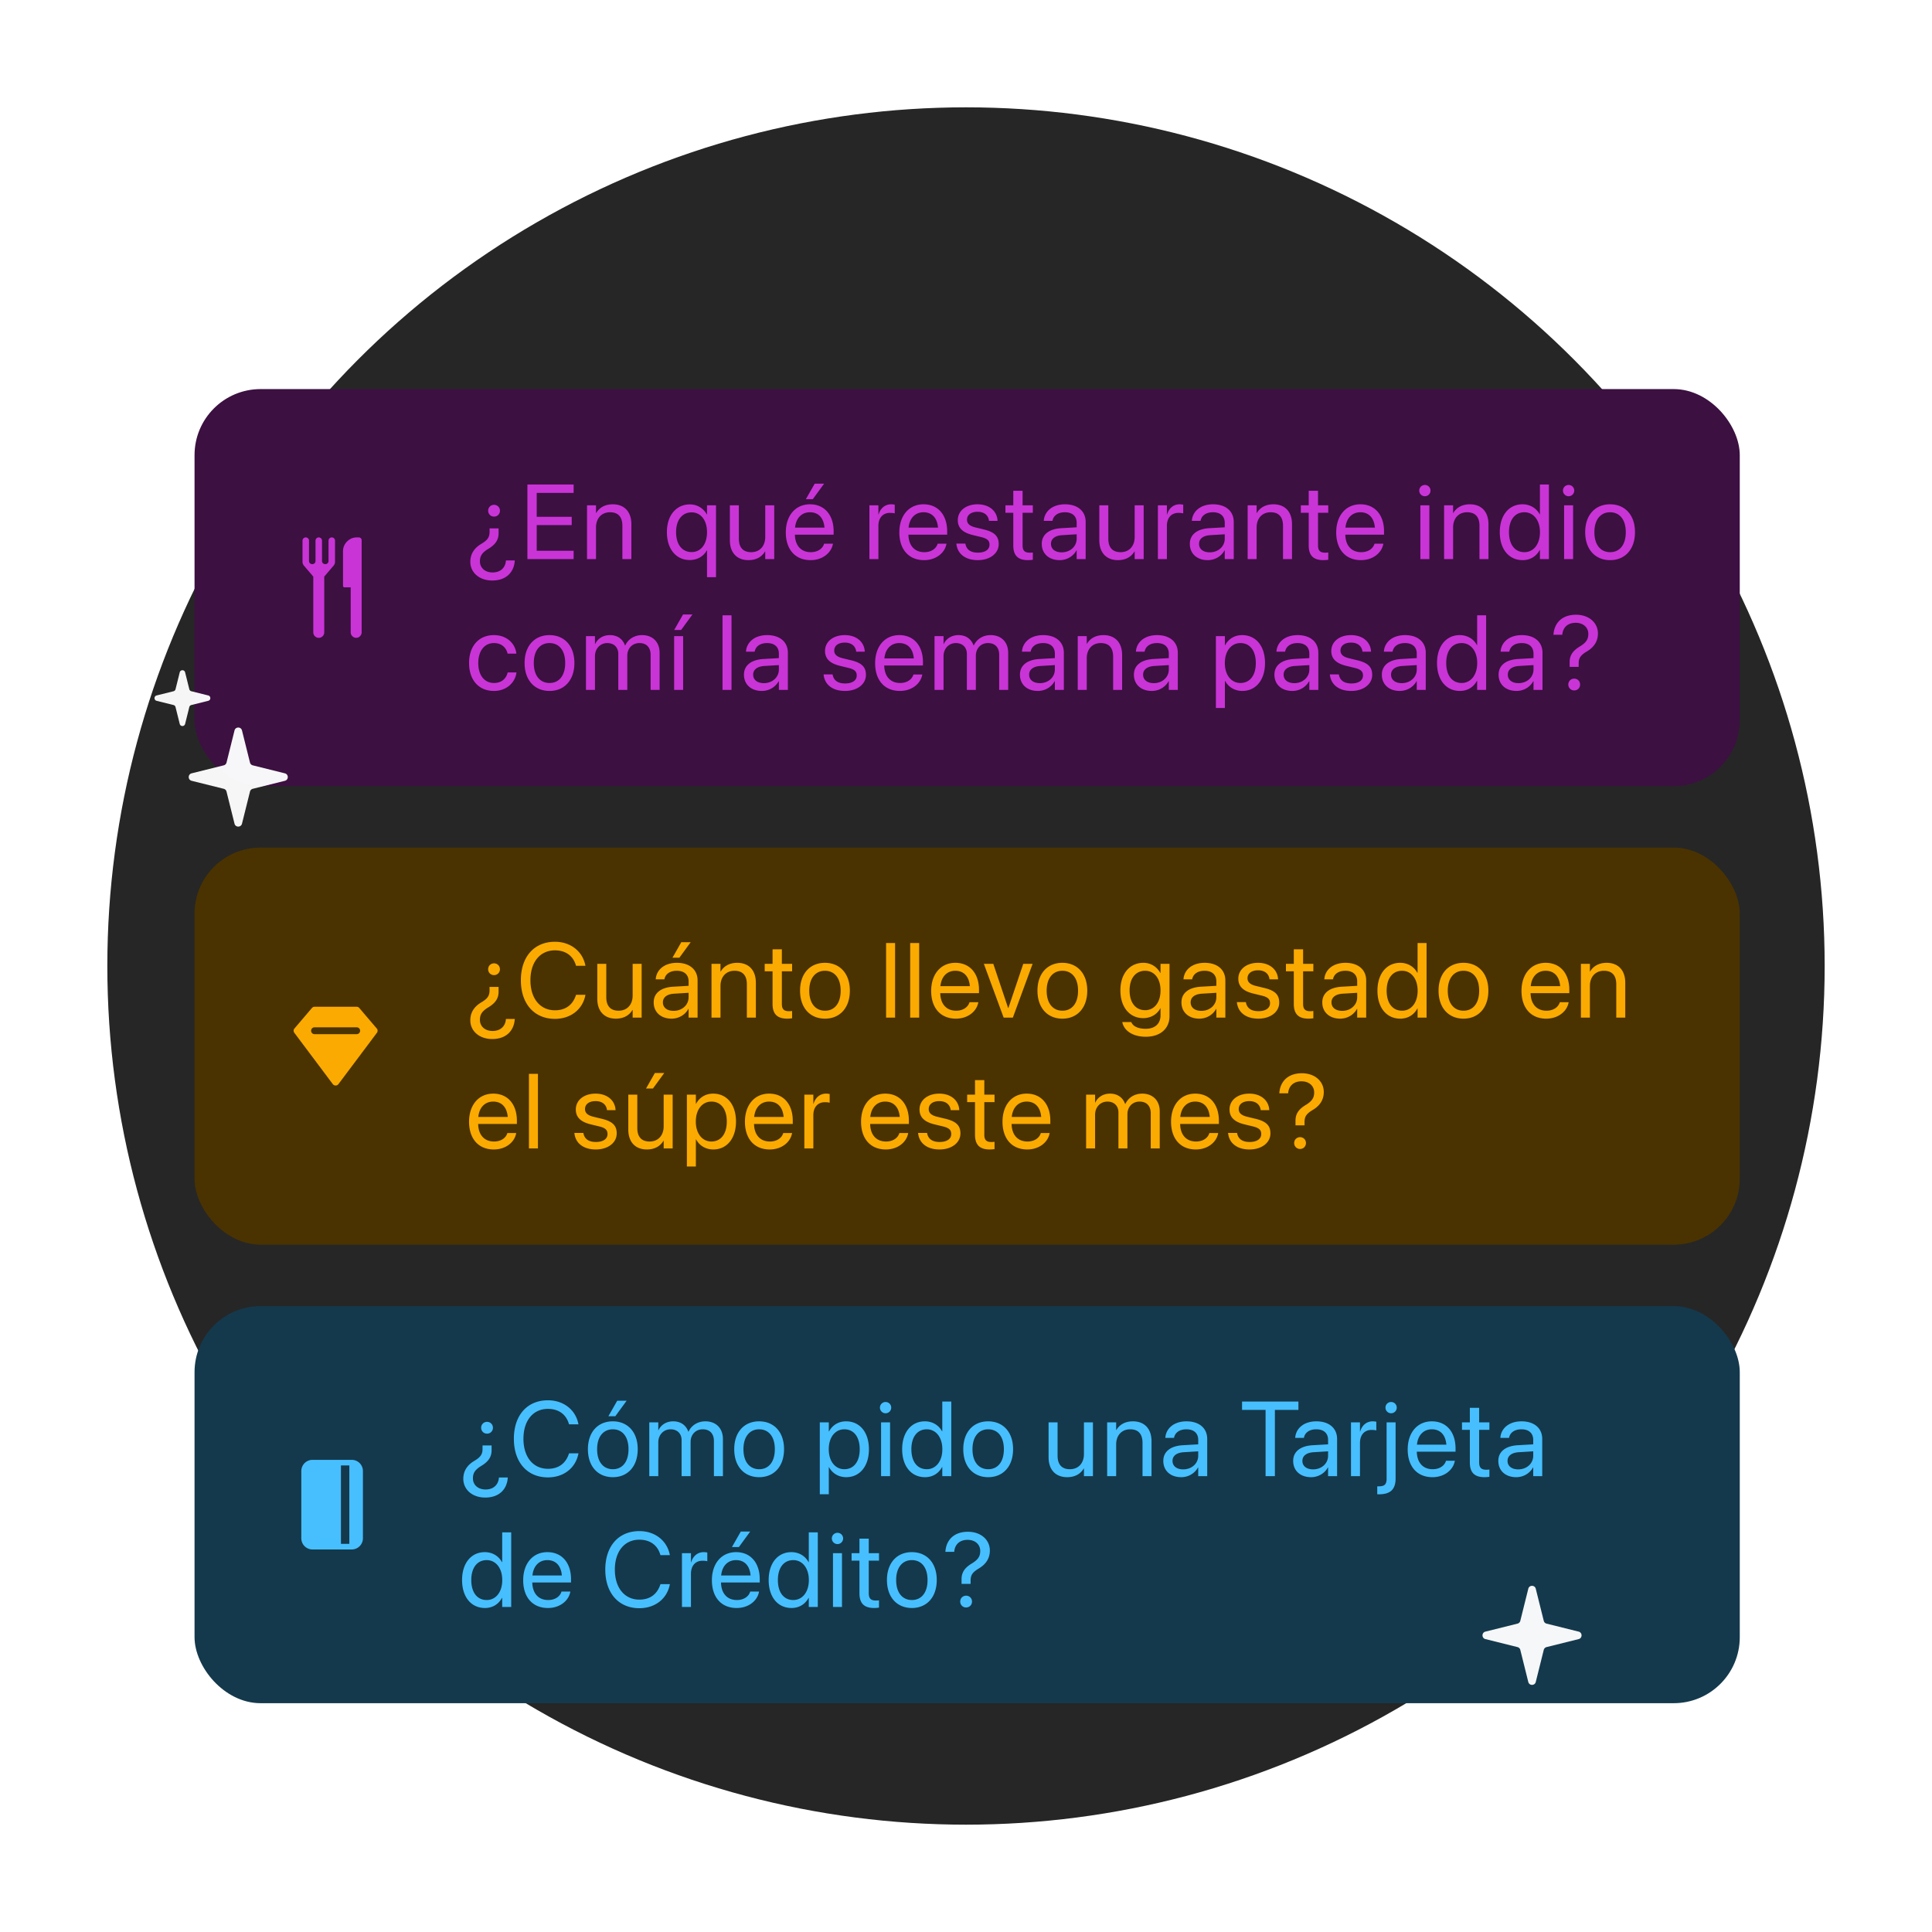 <svg xmlns="http://www.w3.org/2000/svg" width="576" height="576" fill="none"><g clip-path="url(#a)"><circle cx="288" cy="288" r="256" fill="#262626"/><g filter="url(#b)"><rect width="460.689" height="118.38" x="58" y="92" fill="#3C1040" rx="19.69"/><path fill="#C834D6" d="M96.67 164.529v-16.631l2.791-3.258a1.76 1.76 0 0 0 .424-1.146v-6.306a.97.97 0 1 0-1.94 0v6.08c0 .506-.41.916-.915.916h-.108a.916.916 0 0 1-.916-.916v-6.08a.97.97 0 1 0-1.94 0v6.08c0 .506-.41.916-.915.916h-.108a.916.916 0 0 1-.916-.916v-6.08a.97.97 0 1 0-1.94 0v6.306c0 .421.15.827.425 1.146l2.791 3.258v16.631a1.633 1.633 0 0 0 3.267 0Zm7.886-13.422h-1.878a.394.394 0 0 1-.29-.123.398.398 0 0 1-.123-.291v-10.339c0-1.137.405-2.111 1.215-2.921.81-.81 1.784-1.215 2.921-1.215h.595c.223 0 .417.082.581.245a.8.8 0 0 1 .246.582v27.464c0 .449-.164.836-.492 1.164a1.588 1.588 0 0 1-1.142.489 1.588 1.588 0 0 1-1.142-.489 1.589 1.589 0 0 1-.491-1.164v-13.402Zm42.74-24.604c.987 0 1.758.771 1.758 1.757a1.729 1.729 0 0 1-1.758 1.758c-1.002 0-1.757-.756-1.757-1.758 0-.986.755-1.757 1.757-1.757Zm1.357 7.029v1.419c0 2.035-.971 3.422-3.083 4.686-1.789 1.095-2.482 2.066-2.482 3.7v.015c0 1.927 1.495 3.315 3.776 3.315 2.328 0 3.762-1.372 3.962-3.423l.016-.154h2.636l-.016.201c-.246 3.144-2.374 5.781-6.705 5.781-3.87 0-6.537-2.39-6.537-5.581v-.015c0-2.405 1.249-4.116 3.222-5.303 1.958-1.157 2.513-2.02 2.513-3.638v-1.003h2.698Zm8.585 9.157v-22.245h13.781v2.498h-11.006v7.137h10.436v2.467h-10.436v7.646h11.006v2.497h-13.781Zm17.773 0v-16.032h2.682v2.282h.062c.863-1.496 2.497-2.59 4.933-2.59 3.514 0 5.549 2.281 5.549 5.935v10.405h-2.682v-9.927c0-2.606-1.218-4.039-3.684-4.039-2.529 0-4.178 1.803-4.178 4.532v9.434h-2.682Zm35.776 5.396v-8.001h-.061c-.956 1.758-2.806 2.883-5.103 2.883-4.039 0-6.798-3.268-6.798-8.309v-.016c0-5.01 2.79-8.262 6.86-8.262 2.266 0 4.054 1.217 5.041 2.99h.061v-2.713h2.683v21.428h-2.683Zm-4.578-7.492c2.728 0 4.578-2.343 4.578-5.935v-.016c0-3.561-1.865-5.888-4.578-5.888-2.852 0-4.64 2.297-4.64 5.888v.016c0 3.669 1.788 5.935 4.64 5.935Zm16.94 2.405c-3.515 0-5.549-2.282-5.549-5.935v-10.406h2.682v9.928c0 2.605 1.218 4.039 3.684 4.039 2.528 0 4.178-1.804 4.178-4.533v-9.434h2.682v16.032h-2.682v-2.281h-.062c-.863 1.495-2.497 2.59-4.933 2.59Zm19.176-18.175h-2.066l2.636-4.625h2.806l-3.376 4.625Zm-.663 18.175c-4.609 0-7.384-3.222-7.384-8.263v-.016c0-4.963 2.836-8.37 7.214-8.37 4.379 0 7.045 3.252 7.045 8.062v.987h-11.546c.062 3.299 1.881 5.226 4.733 5.226 2.035 0 3.468-1.018 3.931-2.39l.046-.138h2.636l-.031.154c-.524 2.651-3.145 4.748-6.644 4.748Zm-.185-14.275c-2.328 0-4.147 1.588-4.44 4.578h8.772c-.262-3.114-1.989-4.578-4.332-4.578Zm17.725 13.966v-16.032h2.682v2.713h.062c.54-1.85 1.927-3.021 3.731-3.021.462 0 .863.077 1.079.108v2.605c-.216-.077-.786-.154-1.434-.154-2.081 0-3.438 1.449-3.438 3.885v9.896h-2.682Zm16.308.309c-4.609 0-7.384-3.222-7.384-8.263v-.016c0-4.963 2.837-8.37 7.215-8.37s7.045 3.252 7.045 8.062v.987h-11.547c.062 3.299 1.881 5.226 4.733 5.226 2.035 0 3.469-1.018 3.931-2.39l.046-.138h2.636l-.03.154c-.525 2.651-3.145 4.748-6.645 4.748Zm-.185-14.275c-2.327 0-4.147 1.588-4.439 4.578h8.771c-.262-3.114-1.988-4.578-4.332-4.578Zm16.201 14.275c-3.777 0-6.059-1.927-6.382-4.795l-.016-.138h2.682l.031.154c.324 1.603 1.511 2.543 3.7 2.543 2.174 0 3.469-.909 3.469-2.358v-.016c0-1.156-.602-1.803-2.421-2.25l-2.543-.617c-3.022-.724-4.486-2.127-4.486-4.44v-.015c0-2.759 2.42-4.717 5.889-4.717 3.514 0 5.75 2.05 5.95 4.732l.016.201h-2.559l-.016-.108c-.216-1.557-1.403-2.59-3.391-2.59-1.943 0-3.145.94-3.145 2.359v.015c0 1.095.724 1.85 2.497 2.282l2.544.616c3.237.786 4.409 2.066 4.409 4.347v.016c0 2.806-2.652 4.779-6.228 4.779Zm14.967 0c-2.945 0-4.394-1.326-4.394-4.394v-9.727h-2.343v-2.22h2.343v-4.332h2.775v4.332h3.052v2.22h-3.052v9.712c0 1.711.756 2.189 2.189 2.189.324 0 .632-.046.863-.062v2.174c-.339.046-.909.108-1.433.108Zm9.433 0c-3.191 0-5.334-1.927-5.334-4.841v-.031c0-2.728 2.127-4.439 5.812-4.655l4.594-.262v-1.341c0-1.958-1.28-3.145-3.515-3.145-2.066 0-3.361.986-3.669 2.42l-.031.139h-2.59l.015-.17c.232-2.636 2.529-4.763 6.306-4.763 3.792 0 6.166 2.05 6.166 5.257v11.083h-2.682v-2.605h-.062c-.941 1.758-2.867 2.914-5.01 2.914Zm-2.59-4.841c0 1.542 1.264 2.513 3.191 2.513 2.528 0 4.471-1.742 4.471-4.07v-1.31l-4.286.262c-2.143.123-3.376 1.079-3.376 2.574v.031Zm19.962 4.841c-3.515 0-5.55-2.282-5.55-5.935v-10.406h2.682v9.928c0 2.605 1.218 4.039 3.685 4.039 2.528 0 4.177-1.804 4.177-4.533v-9.434h2.683v16.032h-2.683v-2.281h-.061c-.864 1.495-2.498 2.59-4.933 2.59Zm11.915-.309v-16.032h2.682v2.713h.062c.539-1.85 1.927-3.021 3.73-3.021.463 0 .863.077 1.079.108v2.605c-.216-.077-.786-.154-1.433-.154-2.082 0-3.438 1.449-3.438 3.885v9.896h-2.682Zm14.859.309c-3.191 0-5.334-1.927-5.334-4.841v-.031c0-2.728 2.127-4.439 5.812-4.655l4.594-.262v-1.341c0-1.958-1.28-3.145-3.515-3.145-2.066 0-3.361.986-3.669 2.42l-.031.139h-2.59l.016-.17c.231-2.636 2.528-4.763 6.305-4.763 3.792 0 6.166 2.05 6.166 5.257v11.083h-2.682v-2.605h-.062c-.94 1.758-2.867 2.914-5.01 2.914Zm-2.59-4.841c0 1.542 1.264 2.513 3.191 2.513 2.528 0 4.471-1.742 4.471-4.07v-1.31l-4.286.262c-2.143.123-3.376 1.079-3.376 2.574v.031Zm14.489 4.532v-16.032h2.682v2.282h.062c.863-1.496 2.497-2.59 4.933-2.59 3.515 0 5.55 2.281 5.55 5.935v10.405h-2.682v-9.927c0-2.606-1.218-4.039-3.685-4.039-2.528 0-4.178 1.803-4.178 4.532v9.434h-2.682Zm22.598.309c-2.944 0-4.393-1.326-4.393-4.394v-9.727h-2.344v-2.22h2.344v-4.332h2.774v4.332h3.053v2.22h-3.053v9.712c0 1.711.756 2.189 2.189 2.189.324 0 .633-.046.864-.062v2.174c-.339.046-.91.108-1.434.108Zm11.19 0c-4.609 0-7.384-3.222-7.384-8.263v-.016c0-4.963 2.837-8.37 7.215-8.37s7.045 3.252 7.045 8.062v.987h-11.547c.062 3.299 1.881 5.226 4.733 5.226 2.035 0 3.469-1.018 3.931-2.39l.046-.138h2.636l-.03.154c-.525 2.651-3.145 4.748-6.645 4.748Zm-.185-14.275c-2.327 0-4.146 1.588-4.439 4.578h8.771c-.262-3.114-1.988-4.578-4.332-4.578Zm19.236-4.779c-.925 0-1.68-.756-1.68-1.68 0-.941.755-1.681 1.68-1.681.94 0 1.68.74 1.68 1.681 0 .924-.74 1.68-1.68 1.68Zm-1.341 18.745v-16.032h2.682v16.032h-2.682Zm7.074 0v-16.032h2.683v2.282h.061c.863-1.496 2.498-2.59 4.933-2.59 3.515 0 5.55 2.281 5.55 5.935v10.405h-2.682v-9.927c0-2.606-1.218-4.039-3.685-4.039-2.528 0-4.177 1.803-4.177 4.532v9.434h-2.683Zm23.415.309c-4.1 0-6.814-3.268-6.814-8.325v-.015c0-5.057 2.744-8.309 6.768-8.309 2.266 0 4.131 1.14 5.133 2.99h.062v-8.895h2.682v22.245h-2.682v-2.713h-.062c-1.002 1.866-2.79 3.022-5.087 3.022Zm.524-2.374c2.713 0 4.64-2.359 4.64-5.951v-.015c0-3.577-1.942-5.935-4.64-5.935-2.836 0-4.594 2.281-4.594 5.935v.015c0 3.685 1.758 5.951 4.594 5.951Zm13.179-16.68c-.925 0-1.68-.756-1.68-1.68 0-.941.755-1.681 1.68-1.681.941 0 1.68.74 1.68 1.681 0 .924-.739 1.68-1.68 1.68Zm-1.341 18.745v-16.032h2.682v16.032h-2.682Zm13.718.309c-4.455 0-7.43-3.222-7.43-8.325v-.031c0-5.102 2.991-8.293 7.415-8.293 4.424 0 7.43 3.175 7.43 8.293v.031c0 5.118-2.99 8.325-7.415 8.325Zm.016-2.374c2.821 0 4.655-2.189 4.655-5.951v-.031c0-3.761-1.849-5.919-4.686-5.919-2.79 0-4.671 2.173-4.671 5.919v.031c0 3.777 1.865 5.951 4.702 5.951Zm-332.773 41.374c-4.548 0-7.431-3.238-7.431-8.34v-.016c0-5.056 2.945-8.293 7.4-8.293 3.993 0 6.351 2.651 6.69 5.395l.016.124h-2.621l-.031-.124c-.401-1.603-1.695-3.021-4.054-3.021-2.79 0-4.656 2.312-4.656 5.95v.016c0 3.73 1.912 5.935 4.687 5.935 2.189 0 3.592-1.234 4.039-3.022l.03-.123h2.637l-.016.108c-.431 3.052-3.068 5.411-6.69 5.411Zm16.555 0c-4.455 0-7.431-3.222-7.431-8.325v-.031c0-5.102 2.991-8.293 7.415-8.293 4.425 0 7.431 3.175 7.431 8.293v.031c0 5.118-2.991 8.325-7.415 8.325Zm.015-2.374c2.821 0 4.656-2.189 4.656-5.951v-.031c0-3.761-1.85-5.919-4.687-5.919-2.79 0-4.671 2.173-4.671 5.919v.031c0 3.777 1.866 5.951 4.702 5.951Zm10.851 2.065v-16.032h2.683V168h.061c.725-1.588 2.328-2.651 4.394-2.651 2.189 0 3.807 1.125 4.501 3.083h.062c.894-1.927 2.775-3.083 5.025-3.083 3.176 0 5.226 2.081 5.226 5.272v11.068h-2.682v-10.451c0-2.205-1.218-3.515-3.33-3.515-2.127 0-3.623 1.588-3.623 3.777v10.189h-2.682v-10.744c0-1.943-1.295-3.222-3.283-3.222-2.128 0-3.669 1.68-3.669 3.915v10.051h-2.683Zm28.364-17.866H201l2.636-4.625h2.806l-3.376 4.625Zm-2.081 17.866v-16.032h2.682v16.032h-2.682Zm14.426 0v-22.245h2.682v22.245h-2.682Zm11.729.309c-3.191 0-5.334-1.927-5.334-4.841v-.031c0-2.728 2.128-4.439 5.812-4.655l4.594-.262v-1.341c0-1.958-1.279-3.145-3.515-3.145-2.065 0-3.36.986-3.669 2.42l-.03.139h-2.59l.015-.17c.231-2.636 2.528-4.763 6.305-4.763 3.792 0 6.166 2.05 6.166 5.257v11.083h-2.682v-2.605h-.062c-.94 1.758-2.867 2.914-5.01 2.914Zm-2.59-4.841c0 1.542 1.265 2.513 3.192 2.513 2.528 0 4.47-1.742 4.47-4.07v-1.31l-4.285.262c-2.143.123-3.377 1.079-3.377 2.574v.031Zm27.391 4.841c-3.777 0-6.058-1.927-6.382-4.795l-.015-.138h2.682l.031.154c.324 1.603 1.511 2.543 3.7 2.543 2.173 0 3.468-.909 3.468-2.358v-.016c0-1.156-.601-1.803-2.42-2.25l-2.544-.617c-3.021-.724-4.486-2.127-4.486-4.44v-.015c0-2.759 2.421-4.717 5.889-4.717 3.515 0 5.75 2.05 5.951 4.732l.015.201h-2.559l-.015-.108c-.216-1.557-1.403-2.59-3.392-2.59-1.942 0-3.145.94-3.145 2.359v.015c0 1.095.725 1.85 2.498 2.282l2.543.616c3.238.786 4.409 2.066 4.409 4.347v.016c0 2.806-2.651 4.779-6.228 4.779Zm16.355 0c-4.61 0-7.384-3.222-7.384-8.263v-.016c0-4.963 2.836-8.37 7.214-8.37s7.045 3.252 7.045 8.062v.987h-11.546c.061 3.299 1.88 5.226 4.732 5.226 2.035 0 3.469-1.018 3.931-2.39l.047-.138h2.636l-.031.154c-.524 2.651-3.145 4.748-6.644 4.748Zm-.185-14.275c-2.328 0-4.147 1.588-4.44 4.578h8.772c-.263-3.114-1.989-4.578-4.332-4.578Zm10.512 13.966v-16.032h2.682V168h.062c.724-1.588 2.327-2.651 4.393-2.651 2.189 0 3.808 1.125 4.502 3.083h.061c.894-1.927 2.775-3.083 5.026-3.083 3.175 0 5.226 2.081 5.226 5.272v11.068h-2.683v-10.451c0-2.205-1.217-3.515-3.329-3.515-2.128 0-3.623 1.588-3.623 3.777v10.189h-2.682v-10.744c0-1.943-1.295-3.222-3.284-3.222-2.127 0-3.669 1.68-3.669 3.915v10.051h-2.682Zm30.799.309c-3.191 0-5.334-1.927-5.334-4.841v-.031c0-2.728 2.127-4.439 5.812-4.655l4.594-.262v-1.341c0-1.958-1.28-3.145-3.515-3.145-2.066 0-3.361.986-3.669 2.42l-.031.139h-2.59l.016-.17c.231-2.636 2.528-4.763 6.305-4.763 3.792 0 6.166 2.05 6.166 5.257v11.083h-2.682v-2.605h-.062c-.94 1.758-2.867 2.914-5.01 2.914Zm-2.59-4.841c0 1.542 1.264 2.513 3.191 2.513 2.528 0 4.471-1.742 4.471-4.07v-1.31l-4.286.262c-2.143.123-3.376 1.079-3.376 2.574v.031Zm14.489 4.532v-16.032h2.683v2.282h.061c.864-1.496 2.498-2.59 4.933-2.59 3.515 0 5.55 2.281 5.55 5.935v10.405h-2.682v-9.927c0-2.606-1.218-4.039-3.685-4.039-2.528 0-4.177 1.803-4.177 4.532v9.434h-2.683Zm22.074.309c-3.191 0-5.334-1.927-5.334-4.841v-.031c0-2.728 2.128-4.439 5.812-4.655l4.594-.262v-1.341c0-1.958-1.28-3.145-3.515-3.145-2.066 0-3.361.986-3.669 2.42l-.031.139h-2.59l.016-.17c.231-2.636 2.528-4.763 6.305-4.763 3.792 0 6.166 2.05 6.166 5.257v11.083h-2.682v-2.605h-.062c-.94 1.758-2.867 2.914-5.01 2.914Zm-2.59-4.841c0 1.542 1.264 2.513 3.191 2.513 2.528 0 4.471-1.742 4.471-4.07v-1.31l-4.286.262c-2.143.123-3.376 1.079-3.376 2.574v.031Zm21.702 9.928v-21.428h2.683v2.713h.061c1.002-1.865 2.791-3.021 5.088-3.021 4.1 0 6.813 3.268 6.813 8.324v.016c0 5.056-2.744 8.309-6.767 8.309-2.266 0-4.132-1.141-5.134-2.991h-.061v8.078h-2.683Zm7.308-7.461c2.836 0 4.593-2.282 4.593-5.935v-.016c0-3.684-1.757-5.95-4.593-5.95-2.714 0-4.641 2.358-4.641 5.95v.016c0 3.576 1.943 5.935 4.641 5.935Zm15.475 2.374c-3.191 0-5.333-1.927-5.333-4.841v-.031c0-2.728 2.127-4.439 5.811-4.655l4.594-.262v-1.341c0-1.958-1.279-3.145-3.515-3.145-2.065 0-3.36.986-3.669 2.42l-.03.139h-2.59l.015-.17c.231-2.636 2.528-4.763 6.305-4.763 3.792 0 6.167 2.05 6.167 5.257v11.083h-2.683v-2.605h-.062c-.94 1.758-2.867 2.914-5.01 2.914Zm-2.589-4.841c0 1.542 1.264 2.513 3.191 2.513 2.528 0 4.47-1.742 4.47-4.07v-1.31l-4.285.262c-2.143.123-3.376 1.079-3.376 2.574v.031Zm20.177 4.841c-3.777 0-6.058-1.927-6.382-4.795l-.015-.138h2.682l.031.154c.324 1.603 1.511 2.543 3.7 2.543 2.173 0 3.468-.909 3.468-2.358v-.016c0-1.156-.601-1.803-2.42-2.25l-2.544-.617c-3.021-.724-4.486-2.127-4.486-4.44v-.015c0-2.759 2.421-4.717 5.889-4.717 3.515 0 5.75 2.05 5.951 4.732l.015.201h-2.559l-.015-.108c-.216-1.557-1.403-2.59-3.392-2.59-1.942 0-3.145.94-3.145 2.359v.015c0 1.095.725 1.85 2.498 2.282l2.543.616c3.238.786 4.409 2.066 4.409 4.347v.016c0 2.806-2.651 4.779-6.228 4.779Zm14.443 0c-3.191 0-5.334-1.927-5.334-4.841v-.031c0-2.728 2.128-4.439 5.812-4.655l4.594-.262v-1.341c0-1.958-1.28-3.145-3.515-3.145-2.066 0-3.36.986-3.669 2.42l-.031.139h-2.589l.015-.17c.231-2.636 2.528-4.763 6.305-4.763 3.792 0 6.166 2.05 6.166 5.257v11.083h-2.682v-2.605h-.062c-.94 1.758-2.867 2.914-5.01 2.914Zm-2.59-4.841c0 1.542 1.264 2.513 3.191 2.513 2.529 0 4.471-1.742 4.471-4.07v-1.31l-4.286.262c-2.142.123-3.376 1.079-3.376 2.574v.031Zm20.517 4.841c-4.1 0-6.814-3.268-6.814-8.325v-.015c0-5.057 2.744-8.309 6.768-8.309 2.266 0 4.131 1.14 5.133 2.99h.062v-8.895h2.682v22.245h-2.682v-2.713h-.062c-1.002 1.866-2.79 3.022-5.087 3.022Zm.524-2.374c2.713 0 4.64-2.359 4.64-5.951v-.015c0-3.577-1.942-5.935-4.64-5.935-2.836 0-4.594 2.281-4.594 5.935v.015c0 3.685 1.758 5.951 4.594 5.951Zm16.355 2.374c-3.191 0-5.334-1.927-5.334-4.841v-.031c0-2.728 2.127-4.439 5.812-4.655l4.594-.262v-1.341c0-1.958-1.28-3.145-3.515-3.145-2.066 0-3.361.986-3.669 2.42l-.031.139h-2.59l.016-.17c.231-2.636 2.528-4.763 6.305-4.763 3.792 0 6.166 2.05 6.166 5.257v11.083h-2.682v-2.605h-.062c-.94 1.758-2.867 2.914-5.01 2.914Zm-2.59-4.841c0 1.542 1.264 2.513 3.191 2.513 2.528 0 4.471-1.742 4.471-4.07v-1.31l-4.286.262c-2.143.123-3.376 1.079-3.376 2.574v.031Zm18.436-2.343v-1.418c0-2.035.971-3.423 3.083-4.687 1.788-1.094 2.482-2.065 2.482-3.699v-.016c0-1.927-1.496-3.314-3.777-3.314-2.328 0-3.762 1.372-3.962 3.422l-.015.154h-2.636l.015-.2c.247-3.145 2.374-5.781 6.706-5.781 3.869 0 6.536 2.389 6.536 5.58v.016c0 2.405-1.249 4.116-3.222 5.303-1.958 1.156-2.513 2.019-2.513 3.638v1.002h-2.697Zm1.356 7.03a1.738 1.738 0 0 1-1.757-1.758c0-1.002.771-1.757 1.757-1.757 1.002 0 1.758.755 1.758 1.757 0 .987-.756 1.758-1.758 1.758Z"/><rect width="460.69" height="118.38" x="58" y="228.701" fill="#4B3300" rx="19.69"/><path fill="#FAAA00" d="M107.122 276.518a1.055 1.055 0 0 0-.801-.368H93.797c-.31.001-.603.135-.801.368l-5.219 6.126c-.307.36-.323.878-.04 1.256l11.48 15.315c.197.261.51.416.842.416.332 0 .645-.155.842-.416l11.48-15.315a1.002 1.002 0 0 0-.041-1.256l-5.218-6.126Zm.242 6.779a1.02 1.02 0 0 1-1.021 1.021H93.774a1.02 1.02 0 1 1 0-2.042h12.569a1.02 1.02 0 0 1 1.021 1.021Zm39.928-20.093c.987 0 1.758.771 1.758 1.757a1.729 1.729 0 0 1-1.758 1.758c-1.002 0-1.757-.756-1.757-1.758 0-.986.755-1.757 1.757-1.757Zm1.357 7.03v1.418c0 2.035-.971 3.422-3.083 4.686-1.789 1.095-2.482 2.066-2.482 3.7v.016c0 1.926 1.495 3.314 3.777 3.314 2.327 0 3.761-1.372 3.961-3.422l.016-.155h2.636l-.015.201c-.247 3.145-2.374 5.781-6.706 5.781-3.87 0-6.537-2.39-6.537-5.581v-.015c0-2.405 1.249-4.116 3.222-5.303 1.958-1.156 2.513-2.02 2.513-3.638v-1.002h2.698Zm16.801 9.527c-6.181 0-10.159-4.502-10.159-11.501v-.015c0-6.999 3.962-11.469 10.159-11.469 4.625 0 8.217 2.805 9.065 7.014l.031.154h-2.806l-.108-.339c-.863-2.698-3.052-4.27-6.182-4.27-4.439 0-7.307 3.499-7.307 8.91v.015c0 5.411 2.883 8.942 7.307 8.942 3.114 0 5.273-1.542 6.244-4.471l.046-.139h2.806l-.031.154c-.848 4.255-4.409 7.015-9.065 7.015Zm18.174-.062c-3.515 0-5.55-2.282-5.55-5.935v-10.406h2.683v9.928c0 2.605 1.218 4.039 3.684 4.039 2.528 0 4.178-1.804 4.178-4.532v-9.435h2.682v16.033h-2.682v-2.282h-.062c-.863 1.495-2.497 2.59-4.933 2.59Zm18.929-18.175h-2.066l2.636-4.625h2.806l-3.376 4.625Zm-2.328 18.175c-3.191 0-5.334-1.927-5.334-4.841v-.03c0-2.729 2.128-4.44 5.812-4.656l4.594-.262v-1.341c0-1.958-1.279-3.145-3.515-3.145-2.065 0-3.36.987-3.669 2.42l-.031.139h-2.589l.015-.17c.231-2.636 2.528-4.763 6.305-4.763 3.792 0 6.166 2.05 6.166 5.257v11.084h-2.682v-2.606h-.062c-.94 1.758-2.867 2.914-5.01 2.914Zm-2.59-4.841c0 1.542 1.264 2.513 3.191 2.513 2.529 0 4.471-1.742 4.471-4.07v-1.31l-4.286.262c-2.142.123-3.376 1.079-3.376 2.575v.03Zm14.49 4.533v-16.033h2.682v2.282h.062c.863-1.496 2.497-2.59 4.933-2.59 3.515 0 5.549 2.281 5.549 5.935v10.406h-2.682v-9.928c0-2.605-1.218-4.039-3.684-4.039-2.529 0-4.178 1.804-4.178 4.532v9.435h-2.682Zm22.598.308c-2.945 0-4.394-1.326-4.394-4.394v-9.727h-2.343v-2.22h2.343v-4.332h2.775v4.332h3.052v2.22h-3.052v9.712c0 1.711.755 2.189 2.189 2.189.324 0 .632-.046.863-.062v2.174c-.339.046-.909.108-1.433.108Zm11.236 0c-4.455 0-7.43-3.222-7.43-8.325v-.03c0-5.103 2.99-8.294 7.415-8.294 4.424 0 7.43 3.176 7.43 8.294v.03c0 5.118-2.991 8.325-7.415 8.325Zm.016-2.374c2.821 0 4.655-2.189 4.655-5.951v-.03c0-3.762-1.85-5.92-4.686-5.92-2.791 0-4.671 2.174-4.671 5.92v.03c0 3.777 1.865 5.951 4.702 5.951Zm18.202 2.066v-22.245h2.683v22.245h-2.683Zm7.183 0v-22.245h2.682v22.245h-2.682Zm13.641.308c-4.609 0-7.384-3.222-7.384-8.263v-.015c0-4.964 2.836-8.371 7.214-8.371s7.045 3.253 7.045 8.062v.987H280.33c.062 3.299 1.881 5.226 4.733 5.226 2.034 0 3.468-1.018 3.931-2.39l.046-.138h2.636l-.031.154c-.524 2.651-3.145 4.748-6.644 4.748Zm-.185-14.275c-2.328 0-4.147 1.588-4.44 4.578h8.772c-.262-3.114-1.989-4.578-4.332-4.578Zm14.412 13.967-5.904-16.033h2.821l4.424 13.181h.062l4.44-13.181h2.79l-5.889 16.033h-2.744Zm17.511.308c-4.455 0-7.431-3.222-7.431-8.325v-.03c0-5.103 2.991-8.294 7.415-8.294 4.425 0 7.431 3.176 7.431 8.294v.03c0 5.118-2.991 8.325-7.415 8.325Zm.015-2.374c2.821 0 4.656-2.189 4.656-5.951v-.03c0-3.762-1.85-5.92-4.687-5.92-2.79 0-4.671 2.174-4.671 5.92v.03c0 3.777 1.866 5.951 4.702 5.951Zm24.847 7.769c-3.962 0-6.459-1.865-6.983-4.239l-.031-.139h2.698l.062.139c.508 1.156 2.034 1.865 4.223 1.865 2.822 0 4.425-1.557 4.425-4.039v-2.05h-.062c-.956 1.773-2.806 2.914-5.102 2.914-4.039 0-6.799-3.253-6.799-8.263v-.015c0-4.98 2.79-8.217 6.86-8.217 2.266 0 4.055 1.233 5.041 3.021h.062v-2.713h2.682v15.586c0 3.715-2.728 6.15-7.076 6.15Zm-.185-7.923c2.729 0 4.579-2.328 4.579-5.889v-.015c0-3.531-1.865-5.843-4.579-5.843-2.852 0-4.64 2.281-4.64 5.843v.015c0 3.638 1.788 5.889 4.64 5.889Zm16.154 2.528c-3.191 0-5.333-1.927-5.333-4.841v-.03c0-2.729 2.127-4.44 5.811-4.656l4.594-.262v-1.341c0-1.958-1.279-3.145-3.515-3.145-2.065 0-3.36.987-3.668 2.42l-.031.139h-2.59l.015-.17c.231-2.636 2.528-4.763 6.305-4.763 3.793 0 6.167 2.05 6.167 5.257v11.084h-2.683v-2.606h-.061c-.941 1.758-2.868 2.914-5.011 2.914Zm-2.589-4.841c0 1.542 1.264 2.513 3.191 2.513 2.528 0 4.47-1.742 4.47-4.07v-1.31l-4.285.262c-2.143.123-3.376 1.079-3.376 2.575v.03Zm20.177 4.841c-3.777 0-6.058-1.927-6.382-4.794l-.015-.139h2.682l.031.154c.324 1.603 1.511 2.544 3.7 2.544 2.173 0 3.468-.91 3.468-2.359v-.015c0-1.157-.601-1.804-2.42-2.251l-2.544-.617c-3.021-.724-4.486-2.127-4.486-4.439v-.016c0-2.759 2.421-4.717 5.889-4.717 3.515 0 5.75 2.05 5.951 4.733l.015.2h-2.559l-.015-.108c-.216-1.557-1.403-2.59-3.392-2.59-1.942 0-3.145.941-3.145 2.359v.015c0 1.095.725 1.85 2.498 2.282l2.543.616c3.238.787 4.409 2.066 4.409 4.348v.015c0 2.806-2.651 4.779-6.228 4.779Zm14.967 0c-2.944 0-4.393-1.326-4.393-4.394v-9.727h-2.343v-2.22h2.343v-4.332h2.775v4.332h3.052v2.22h-3.052v9.712c0 1.711.755 2.189 2.189 2.189.324 0 .632-.046.863-.062v2.174c-.339.046-.909.108-1.434.108Zm9.433 0c-3.191 0-5.334-1.927-5.334-4.841v-.03c0-2.729 2.128-4.44 5.812-4.656l4.594-.262v-1.341c0-1.958-1.279-3.145-3.515-3.145-2.065 0-3.36.987-3.669 2.42l-.03.139h-2.59l.015-.17c.231-2.636 2.528-4.763 6.305-4.763 3.792 0 6.166 2.05 6.166 5.257v11.084h-2.682v-2.606h-.062c-.94 1.758-2.867 2.914-5.01 2.914Zm-2.59-4.841c0 1.542 1.265 2.513 3.192 2.513 2.528 0 4.47-1.742 4.47-4.07v-1.31l-4.286.262c-2.142.123-3.376 1.079-3.376 2.575v.03Zm20.517 4.841c-4.1 0-6.814-3.268-6.814-8.325v-.015c0-5.056 2.744-8.309 6.768-8.309 2.266 0 4.131 1.141 5.133 2.991h.062v-8.895h2.682v22.245h-2.682v-2.714h-.062c-1.002 1.866-2.79 3.022-5.087 3.022Zm.524-2.374c2.714 0 4.641-2.359 4.641-5.951v-.015c0-3.576-1.943-5.935-4.641-5.935-2.836 0-4.594 2.281-4.594 5.935v.015c0 3.685 1.758 5.951 4.594 5.951Zm18.313 2.374c-4.455 0-7.431-3.222-7.431-8.325v-.03c0-5.103 2.991-8.294 7.415-8.294 4.425 0 7.431 3.176 7.431 8.294v.03c0 5.118-2.991 8.325-7.415 8.325Zm.015-2.374c2.821 0 4.656-2.189 4.656-5.951v-.03c0-3.762-1.85-5.92-4.687-5.92-2.79 0-4.671 2.174-4.671 5.92v.03c0 3.777 1.866 5.951 4.702 5.951Zm24.662 2.374c-4.609 0-7.384-3.222-7.384-8.263v-.015c0-4.964 2.837-8.371 7.215-8.371s7.045 3.253 7.045 8.062v.987h-11.547c.062 3.299 1.881 5.226 4.733 5.226 2.035 0 3.468-1.018 3.931-2.39l.046-.138h2.636l-.031.154c-.524 2.651-3.144 4.748-6.644 4.748Zm-.185-14.275c-2.328 0-4.147 1.588-4.439 4.578h8.771c-.262-3.114-1.989-4.578-4.332-4.578Zm10.512 13.967v-16.033h2.683v2.282h.061c.864-1.496 2.498-2.59 4.933-2.59 3.515 0 5.55 2.281 5.55 5.935v10.406h-2.682v-9.928c0-2.605-1.218-4.039-3.685-4.039-2.528 0-4.177 1.804-4.177 4.532v9.435h-2.683Zm-324.095 39.308c-4.61 0-7.385-3.222-7.385-8.263v-.015c0-4.964 2.837-8.371 7.215-8.371s7.045 3.253 7.045 8.062v.987H142.56c.061 3.299 1.88 5.226 4.732 5.226 2.035 0 3.469-1.018 3.931-2.39l.046-.138h2.637l-.031.154c-.524 2.651-3.145 4.748-6.644 4.748Zm-.185-14.275c-2.328 0-4.147 1.588-4.44 4.578h8.771c-.262-3.114-1.988-4.578-4.331-4.578Zm10.65 13.967v-22.245h2.683v22.245h-2.683Zm19.945.308c-3.777 0-6.058-1.927-6.382-4.794l-.015-.139h2.682l.031.154c.323 1.603 1.511 2.544 3.7 2.544 2.173 0 3.468-.91 3.468-2.359v-.015c0-1.157-.601-1.804-2.42-2.251l-2.544-.617c-3.021-.724-4.486-2.127-4.486-4.439v-.016c0-2.759 2.42-4.717 5.889-4.717 3.515 0 5.75 2.05 5.951 4.733l.015.2h-2.559l-.015-.108c-.216-1.557-1.403-2.59-3.392-2.59-1.942 0-3.145.941-3.145 2.359v.015c0 1.095.725 1.85 2.498 2.282l2.543.616c3.238.787 4.409 2.066 4.409 4.348v.015c0 2.806-2.651 4.779-6.228 4.779Zm17.033-18.175h-2.066l2.636-4.625h2.806l-3.376 4.625Zm-1.804 18.175c-3.514 0-5.549-2.282-5.549-5.935v-10.406h2.682v9.928c0 2.605 1.218 4.039 3.684 4.039 2.529 0 4.178-1.804 4.178-4.532v-9.435h2.682v16.033h-2.682v-2.282h-.062c-.863 1.495-2.497 2.59-4.933 2.59Zm11.915 5.087v-21.428h2.682v2.713h.062c1.002-1.865 2.79-3.021 5.087-3.021 4.101 0 6.814 3.268 6.814 8.324v.016c0 5.056-2.744 8.309-6.767 8.309-2.267 0-4.132-1.141-5.134-2.991h-.062v8.078h-2.682Zm7.307-7.461c2.837 0 4.594-2.282 4.594-5.935v-.016c0-3.684-1.757-5.95-4.594-5.95-2.713 0-4.64 2.359-4.64 5.95v.016c0 3.576 1.942 5.935 4.64 5.935Zm17.388 2.374c-4.61 0-7.385-3.222-7.385-8.263v-.015c0-4.964 2.837-8.371 7.215-8.371s7.045 3.253 7.045 8.062v.987h-11.546c.061 3.299 1.88 5.226 4.732 5.226 2.035 0 3.469-1.018 3.931-2.39l.047-.138h2.636l-.031.154c-.524 2.651-3.145 4.748-6.644 4.748Zm-.185-14.275c-2.328 0-4.147 1.588-4.44 4.578h8.771c-.262-3.114-1.988-4.578-4.331-4.578Zm10.512 13.967v-16.033h2.682v2.713h.062c.539-1.85 1.927-3.021 3.73-3.021.463 0 .864.077 1.079.108v2.605c-.215-.077-.786-.154-1.433-.154-2.081 0-3.438 1.449-3.438 3.885v9.897h-2.682Zm24.292.308c-4.61 0-7.384-3.222-7.384-8.263v-.015c0-4.964 2.836-8.371 7.214-8.371s7.045 3.253 7.045 8.062v.987h-11.546c.061 3.299 1.88 5.226 4.732 5.226 2.035 0 3.469-1.018 3.931-2.39l.047-.138h2.636l-.031.154c-.524 2.651-3.145 4.748-6.644 4.748Zm-.185-14.275c-2.328 0-4.147 1.588-4.44 4.578h8.772c-.263-3.114-1.989-4.578-4.332-4.578Zm16.2 14.275c-3.777 0-6.058-1.927-6.382-4.794l-.015-.139h2.682l.031.154c.323 1.603 1.51 2.544 3.7 2.544 2.173 0 3.468-.91 3.468-2.359v-.015c0-1.157-.601-1.804-2.42-2.251l-2.544-.617c-3.021-.724-4.486-2.127-4.486-4.439v-.016c0-2.759 2.42-4.717 5.889-4.717 3.515 0 5.75 2.05 5.951 4.733l.015.2h-2.559l-.015-.108c-.216-1.557-1.403-2.59-3.392-2.59-1.942 0-3.145.941-3.145 2.359v.015c0 1.095.725 1.85 2.498 2.282l2.543.616c3.238.787 4.409 2.066 4.409 4.348v.015c0 2.806-2.651 4.779-6.228 4.779Zm14.967 0c-2.944 0-4.393-1.326-4.393-4.394v-9.727h-2.343v-2.22h2.343v-4.332h2.775v4.332h3.052v2.22h-3.052v9.712c0 1.711.755 2.189 2.189 2.189.323 0 .632-.046.863-.062v2.174c-.339.046-.91.108-1.434.108Zm11.191 0c-4.61 0-7.385-3.222-7.385-8.263v-.015c0-4.964 2.837-8.371 7.215-8.371s7.045 3.253 7.045 8.062v.987h-11.546c.061 3.299 1.88 5.226 4.732 5.226 2.035 0 3.469-1.018 3.931-2.39l.046-.138h2.637l-.031.154c-.524 2.651-3.145 4.748-6.644 4.748Zm-.185-14.275c-2.328 0-4.147 1.588-4.44 4.578h8.771c-.262-3.114-1.988-4.578-4.331-4.578Zm17.725 13.967v-16.033h2.682v2.343h.062c.724-1.587 2.327-2.651 4.393-2.651 2.189 0 3.808 1.125 4.501 3.083h.062c.894-1.927 2.775-3.083 5.026-3.083 3.175 0 5.226 2.081 5.226 5.272v11.069h-2.683v-10.452c0-2.205-1.218-3.515-3.33-3.515-2.127 0-3.622 1.588-3.622 3.777v10.19h-2.683v-10.745c0-1.943-1.295-3.222-3.283-3.222-2.128 0-3.669 1.68-3.669 3.916v10.051h-2.682Zm32.71.308c-4.609 0-7.384-3.222-7.384-8.263v-.015c0-4.964 2.837-8.371 7.215-8.371s7.045 3.253 7.045 8.062v.987h-11.547c.062 3.299 1.881 5.226 4.733 5.226 2.035 0 3.468-1.018 3.931-2.39l.046-.138h2.636l-.031.154c-.524 2.651-3.144 4.748-6.644 4.748Zm-.185-14.275c-2.328 0-4.147 1.588-4.44 4.578h8.772c-.262-3.114-1.989-4.578-4.332-4.578Zm16.201 14.275c-3.777 0-6.059-1.927-6.383-4.794l-.015-.139h2.682l.031.154c.324 1.603 1.511 2.544 3.7 2.544 2.174 0 3.469-.91 3.469-2.359v-.015c0-1.157-.602-1.804-2.421-2.251l-2.543-.617c-3.022-.724-4.486-2.127-4.486-4.439v-.016c0-2.759 2.42-4.717 5.889-4.717 3.514 0 5.75 2.05 5.95 4.733l.015.2h-2.559l-.015-.108c-.216-1.557-1.403-2.59-3.391-2.59-1.943 0-3.145.941-3.145 2.359v.015c0 1.095.724 1.85 2.497 2.282l2.544.616c3.237.787 4.409 2.066 4.409 4.348v.015c0 2.806-2.652 4.779-6.228 4.779Zm13.703-7.184v-1.418c0-2.035.971-3.422 3.083-4.686 1.788-1.095 2.482-2.066 2.482-3.7v-.016c0-1.927-1.496-3.314-3.777-3.314-2.328 0-3.762 1.372-3.962 3.422l-.015.154h-2.636l.015-.2c.247-3.145 2.374-5.781 6.706-5.781 3.869 0 6.536 2.39 6.536 5.581v.015c0 2.405-1.249 4.116-3.222 5.303-1.958 1.156-2.513 2.02-2.513 3.638v1.002h-2.697Zm1.356 7.03a1.738 1.738 0 0 1-1.757-1.758c0-1.002.771-1.757 1.757-1.757 1.002 0 1.758.755 1.758 1.757 0 .987-.756 1.758-1.758 1.758Z"/><rect width="460.69" height="118.38" x="58" y="365.403" fill="#15394C" rx="19.69"/><path fill="#47BFFF" d="M93.158 411.234a3.337 3.337 0 0 0-3.326 3.33v20.057a3.33 3.33 0 0 0 3.326 3.33h11.715a3.337 3.337 0 0 0 3.327-3.33v-20.057a3.33 3.33 0 0 0-3.327-3.33H93.158Zm10.995 1.67v23.377h-2.505v-23.377h2.505Zm41.053-12.998c.987 0 1.758.771 1.758 1.758a1.728 1.728 0 0 1-1.758 1.757c-1.002 0-1.757-.755-1.757-1.757 0-.987.755-1.758 1.757-1.758Zm1.357 7.03v1.418c0 2.035-.971 3.422-3.083 4.686-1.789 1.095-2.482 2.066-2.482 3.7v.016c0 1.927 1.495 3.314 3.777 3.314 2.327 0 3.761-1.372 3.962-3.422l.015-.154h2.636l-.015.2c-.247 3.145-2.374 5.781-6.706 5.781-3.87 0-6.537-2.39-6.537-5.581v-.015c0-2.405 1.249-4.116 3.222-5.303 1.958-1.156 2.513-2.02 2.513-3.638v-1.002h2.698Zm16.801 9.527c-6.181 0-10.159-4.502-10.159-11.5v-.016c0-6.999 3.962-11.469 10.159-11.469 4.625 0 8.217 2.805 9.065 7.014l.031.154h-2.806l-.108-.339c-.863-2.698-3.052-4.27-6.182-4.27-4.439 0-7.307 3.499-7.307 8.91v.016c0 5.411 2.883 8.941 7.307 8.941 3.114 0 5.273-1.542 6.244-4.471l.046-.139h2.806l-.031.155c-.848 4.254-4.409 7.014-9.065 7.014Zm20.086-18.237h-2.066l2.636-4.625h2.806l-3.376 4.625Zm-.74 18.175c-4.455 0-7.431-3.222-7.431-8.324v-.031c0-5.103 2.991-8.294 7.415-8.294 4.425 0 7.431 3.176 7.431 8.294v.031c0 5.118-2.991 8.324-7.415 8.324Zm.015-2.374c2.821 0 4.656-2.189 4.656-5.95v-.031c0-3.762-1.85-5.92-4.687-5.92-2.79 0-4.671 2.174-4.671 5.92v.031c0 3.776 1.866 5.95 4.702 5.95Zm10.851 2.066V400.06h2.683v2.344h.061c.725-1.588 2.328-2.652 4.394-2.652 2.189 0 3.807 1.125 4.501 3.083h.062c.894-1.927 2.775-3.083 5.025-3.083 3.176 0 5.226 2.081 5.226 5.272v11.069h-2.682v-10.452c0-2.205-1.218-3.515-3.33-3.515-2.127 0-3.623 1.588-3.623 3.777v10.19h-2.682v-10.745c0-1.942-1.295-3.222-3.283-3.222-2.128 0-3.669 1.68-3.669 3.916v10.051h-2.683Zm32.757.308c-4.455 0-7.43-3.222-7.43-8.324v-.031c0-5.103 2.99-8.294 7.415-8.294 4.424 0 7.43 3.176 7.43 8.294v.031c0 5.118-2.99 8.324-7.415 8.324Zm.016-2.374c2.821 0 4.655-2.189 4.655-5.95v-.031c0-3.762-1.85-5.92-4.686-5.92-2.79 0-4.671 2.174-4.671 5.92v.031c0 3.776 1.865 5.95 4.702 5.95Zm18.064 7.461V400.06h2.682v2.714h.062c1.002-1.866 2.79-3.022 5.087-3.022 4.101 0 6.814 3.268 6.814 8.325v.015c0 5.056-2.744 8.309-6.768 8.309-2.266 0-4.131-1.141-5.133-2.991h-.062v8.078h-2.682Zm7.307-7.461c2.836 0 4.594-2.281 4.594-5.935v-.015c0-3.685-1.758-5.951-4.594-5.951-2.713 0-4.64 2.359-4.64 5.951v.015c0 3.576 1.942 5.935 4.64 5.935Zm12.3-16.68c-.925 0-1.68-.755-1.68-1.68 0-.941.755-1.68 1.68-1.68.94 0 1.68.739 1.68 1.68 0 .925-.74 1.68-1.68 1.68Zm-1.341 18.746V400.06h2.682v16.033h-2.682Zm13.102.308c-4.101 0-6.814-3.268-6.814-8.324v-.016c0-5.056 2.744-8.309 6.767-8.309 2.267 0 4.132 1.141 5.134 2.991h.062v-8.895h2.682v22.245h-2.682v-2.713h-.062c-1.002 1.865-2.79 3.021-5.087 3.021Zm.524-2.374c2.713 0 4.64-2.359 4.64-5.95v-.016c0-3.576-1.942-5.935-4.64-5.935-2.837 0-4.594 2.282-4.594 5.935v.016c0 3.684 1.757 5.95 4.594 5.95Zm18.312 2.374c-4.455 0-7.43-3.222-7.43-8.324v-.031c0-5.103 2.99-8.294 7.415-8.294 4.424 0 7.43 3.176 7.43 8.294v.031c0 5.118-2.991 8.324-7.415 8.324Zm.016-2.374c2.821 0 4.655-2.189 4.655-5.95v-.031c0-3.762-1.85-5.92-4.686-5.92-2.791 0-4.671 2.174-4.671 5.92v.031c0 3.776 1.865 5.95 4.702 5.95Zm23.536 2.374c-3.515 0-5.549-2.281-5.549-5.935V400.06h2.682v9.928c0 2.605 1.218 4.039 3.684 4.039 2.529 0 4.178-1.804 4.178-4.532v-9.435h2.682v16.033h-2.682v-2.282h-.062c-.863 1.496-2.497 2.59-4.933 2.59Zm11.915-.308V400.06h2.682v2.282h.062c.863-1.495 2.497-2.59 4.933-2.59 3.515 0 5.55 2.282 5.55 5.935v10.406h-2.683v-9.928c0-2.605-1.217-4.039-3.684-4.039-2.528 0-4.178 1.804-4.178 4.532v9.435h-2.682Zm22.074.308c-3.191 0-5.334-1.927-5.334-4.84v-.031c0-2.729 2.127-4.44 5.812-4.656l4.594-.262v-1.341c0-1.958-1.28-3.145-3.515-3.145-2.066 0-3.361.987-3.669 2.42l-.031.139h-2.59l.016-.169c.231-2.637 2.528-4.764 6.305-4.764 3.792 0 6.166 2.05 6.166 5.257v11.084h-2.682v-2.605h-.062c-.94 1.757-2.867 2.913-5.01 2.913Zm-2.59-4.84c0 1.541 1.264 2.512 3.191 2.512 2.528 0 4.471-1.742 4.471-4.069v-1.311l-4.286.262c-2.143.124-3.376 1.079-3.376 2.575v.031Zm27.745 4.532v-19.748h-7.014v-2.497h16.803v2.497h-7.014v19.748h-2.775Zm13.565.308c-3.191 0-5.334-1.927-5.334-4.84v-.031c0-2.729 2.127-4.44 5.811-4.656l4.594-.262v-1.341c0-1.958-1.279-3.145-3.514-3.145-2.066 0-3.361.987-3.669 2.42l-.031.139h-2.59l.015-.169c.232-2.637 2.529-4.764 6.305-4.764 3.793 0 6.167 2.05 6.167 5.257v11.084h-2.683v-2.605h-.061c-.941 1.757-2.868 2.913-5.01 2.913Zm-2.59-4.84c0 1.541 1.264 2.512 3.191 2.512 2.528 0 4.47-1.742 4.47-4.069v-1.311l-4.285.262c-2.143.124-3.376 1.079-3.376 2.575v.031Zm14.489 4.532V400.06h2.682v2.714h.062c.54-1.85 1.927-3.022 3.731-3.022.462 0 .863.077 1.079.108v2.605c-.216-.077-.787-.154-1.434-.154-2.081 0-3.438 1.449-3.438 3.885v9.897h-2.682Zm11.961-18.746c-.925 0-1.68-.755-1.68-1.68 0-.941.755-1.68 1.68-1.68.94 0 1.68.739 1.68 1.68 0 .925-.74 1.68-1.68 1.68Zm-3.623 24.157c-.169 0-.339 0-.508-.016v-2.358h.416c1.742 0 2.374-.54 2.374-2.328V400.06h2.682v16.711c0 3.253-1.541 4.733-4.964 4.733Zm15.954-5.103c-4.609 0-7.384-3.222-7.384-8.263v-.015c0-4.964 2.836-8.371 7.214-8.371 4.379 0 7.046 3.253 7.046 8.062v.987h-11.547c.062 3.299 1.881 5.226 4.733 5.226 2.035 0 3.468-1.017 3.931-2.389l.046-.139h2.636l-.031.154c-.524 2.652-3.145 4.748-6.644 4.748Zm-.185-14.275c-2.328 0-4.147 1.588-4.44 4.579h8.772c-.262-3.114-1.989-4.579-4.332-4.579Zm15.723 14.275c-2.945 0-4.394-1.326-4.394-4.393v-9.728h-2.343v-2.22h2.343v-4.331h2.775v4.331h3.052v2.22h-3.052v9.712c0 1.711.755 2.189 2.189 2.189.324 0 .632-.046.863-.061v2.173c-.339.046-.909.108-1.433.108Zm9.432 0c-3.191 0-5.333-1.927-5.333-4.84v-.031c0-2.729 2.127-4.44 5.811-4.656l4.594-.262v-1.341c0-1.958-1.279-3.145-3.515-3.145-2.065 0-3.36.987-3.669 2.42l-.03.139h-2.59l.015-.169c.231-2.637 2.528-4.764 6.305-4.764 3.793 0 6.167 2.05 6.167 5.257v11.084h-2.683v-2.605h-.061c-.941 1.757-2.868 2.913-5.011 2.913Zm-2.589-4.84c0 1.541 1.264 2.512 3.191 2.512 2.528 0 4.47-1.742 4.47-4.069v-1.311l-4.285.262c-2.143.124-3.376 1.079-3.376 2.575v.031Zm-304.876 43.84c-4.1 0-6.814-3.268-6.814-8.324v-.016c0-5.056 2.744-8.309 6.768-8.309 2.266 0 4.131 1.141 5.133 2.991h.062v-8.895h2.682v22.245h-2.682v-2.713h-.062c-1.002 1.865-2.79 3.021-5.087 3.021Zm.524-2.374c2.714 0 4.641-2.359 4.641-5.95v-.016c0-3.576-1.943-5.935-4.641-5.935-2.836 0-4.594 2.282-4.594 5.935v.016c0 3.684 1.758 5.95 4.594 5.95Zm18.266 2.374c-4.609 0-7.384-3.222-7.384-8.263v-.015c0-4.964 2.837-8.371 7.215-8.371s7.045 3.253 7.045 8.062v.987h-11.546c.061 3.299 1.88 5.226 4.732 5.226 2.035 0 3.469-1.017 3.931-2.389l.046-.139h2.637l-.031.154c-.524 2.652-3.145 4.748-6.645 4.748Zm-.184-14.275c-2.328 0-4.147 1.588-4.44 4.579h8.771c-.262-3.114-1.988-4.579-4.331-4.579Zm27.436 14.337c-6.181 0-10.159-4.502-10.159-11.5v-.016c0-6.999 3.962-11.469 10.159-11.469 4.625 0 8.217 2.805 9.065 7.014l.031.154h-2.806l-.108-.339c-.863-2.698-3.052-4.27-6.182-4.27-4.439 0-7.307 3.499-7.307 8.91v.016c0 5.411 2.883 8.941 7.307 8.941 3.114 0 5.273-1.542 6.244-4.471l.046-.139h2.806l-.031.155c-.848 4.254-4.409 7.014-9.065 7.014Zm12.701-.37V439.06H206v2.714h.061c.54-1.85 1.927-3.022 3.731-3.022.463 0 .863.077 1.079.108v2.605c-.216-.077-.786-.154-1.434-.154-2.081 0-3.437 1.449-3.437 3.885v9.897h-2.683Zm16.972-17.867h-2.066l2.636-4.625h2.806l-3.376 4.625Zm-.663 18.175c-4.61 0-7.384-3.222-7.384-8.263v-.015c0-4.964 2.836-8.371 7.214-8.371s7.045 3.253 7.045 8.062v.987h-11.546c.061 3.299 1.88 5.226 4.732 5.226 2.035 0 3.469-1.017 3.931-2.389l.047-.139h2.636l-.031.154c-.524 2.652-3.145 4.748-6.644 4.748Zm-.185-14.275c-2.328 0-4.147 1.588-4.44 4.579h8.772c-.262-3.114-1.989-4.579-4.332-4.579Zm16.539 14.275c-4.1 0-6.813-3.268-6.813-8.324v-.016c0-5.056 2.744-8.309 6.767-8.309 2.266 0 4.131 1.141 5.134 2.991h.061v-8.895h2.683v22.245h-2.683v-2.713h-.061c-1.003 1.865-2.791 3.021-5.088 3.021Zm.524-2.374c2.714 0 4.641-2.359 4.641-5.95v-.016c0-3.576-1.943-5.935-4.641-5.935-2.836 0-4.593 2.282-4.593 5.935v.016c0 3.684 1.757 5.95 4.593 5.95Zm13.179-16.68c-.925 0-1.68-.755-1.68-1.68 0-.941.755-1.68 1.68-1.68.941 0 1.681.739 1.681 1.68 0 .925-.74 1.68-1.681 1.68Zm-1.341 18.746V439.06h2.683v16.033h-2.683Zm12.285.308c-2.944 0-4.394-1.326-4.394-4.393v-9.728h-2.343v-2.22h2.343v-4.331h2.775v4.331h3.053v2.22h-3.053v9.712c0 1.711.756 2.189 2.189 2.189.324 0 .632-.046.864-.061v2.173c-.34.046-.91.108-1.434.108Zm11.236 0c-4.455 0-7.43-3.222-7.43-8.324v-.031c0-5.103 2.991-8.294 7.415-8.294 4.424 0 7.43 3.176 7.43 8.294v.031c0 5.118-2.99 8.324-7.415 8.324Zm.016-2.374c2.821 0 4.655-2.189 4.655-5.95v-.031c0-3.762-1.849-5.92-4.686-5.92-2.79 0-4.671 2.174-4.671 5.92v.031c0 3.776 1.865 5.95 4.702 5.95Zm14.797-4.81v-1.418c0-2.035.972-3.422 3.084-4.686 1.788-1.095 2.482-2.066 2.482-3.7v-.016c0-1.926-1.496-3.314-3.777-3.314-2.328 0-3.762 1.372-3.962 3.422l-.016.155h-2.636l.016-.201c.246-3.145 2.374-5.781 6.706-5.781 3.869 0 6.536 2.39 6.536 5.581v.015c0 2.405-1.249 4.116-3.222 5.303-1.958 1.156-2.513 2.02-2.513 3.638v1.002h-2.698Zm1.357 7.03a1.737 1.737 0 0 1-1.757-1.757c0-1.002.77-1.758 1.757-1.758 1.002 0 1.757.756 1.757 1.758 0 .986-.755 1.757-1.757 1.757Z"/></g><path fill="#fff" d="M69.918 217.777c.289-1.161 1.939-1.161 2.228 0l2.382 9.563c.102.412.424.734.836.837l9.563 2.381c1.16.29 1.16 1.939 0 2.228l-9.563 2.382a1.15 1.15 0 0 0-.836.837l-2.382 9.563c-.29 1.16-1.94 1.16-2.228 0l-2.382-9.563a1.15 1.15 0 0 0-.837-.837l-9.563-2.382c-1.16-.289-1.16-1.938 0-2.228l9.563-2.381a1.15 1.15 0 0 0 .837-.837l2.382-9.563Zm-16.332-17.329c.207-.834 1.393-.834 1.6 0l1.255 5.035a.824.824 0 0 0 .601.601l5.036 1.255c.834.207.834 1.393 0 1.601l-5.036 1.254a.825.825 0 0 0-.6.601l-1.255 5.035c-.208.835-1.394.835-1.601 0l-1.255-5.035a.825.825 0 0 0-.6-.601l-5.036-1.254c-.834-.208-.834-1.394 0-1.601l5.035-1.255a.824.824 0 0 0 .602-.601l1.254-5.035Zm459.12-114.519c.226-.907 1.515-.907 1.741 0l1.86 7.47a.899.899 0 0 0 .654.654l7.471 1.861c.907.226.907 1.515 0 1.74l-7.471 1.861a.899.899 0 0 0-.654.654l-1.86 7.471c-.226.907-1.515.907-1.741 0l-1.861-7.471a.896.896 0 0 0-.653-.654l-7.471-1.86c-.907-.226-.907-1.515 0-1.74l7.471-1.862a.896.896 0 0 0 .653-.653l1.861-7.471ZM455.64 473.665c.29-1.161 1.939-1.161 2.228 0l2.382 9.563c.103.412.425.734.837.836l9.563 2.382c1.16.289 1.16 1.939 0 2.228l-9.563 2.382a1.15 1.15 0 0 0-.837.836l-2.382 9.563c-.289 1.161-1.938 1.161-2.228 0l-2.381-9.563a1.15 1.15 0 0 0-.837-.836l-9.563-2.382c-1.161-.289-1.161-1.939 0-2.228l9.563-2.382c.412-.102.734-.424.837-.836l2.381-9.563Z" opacity=".96"/></g><defs><clipPath id="a"><path fill="#fff" d="M32 32h512v512H32z"/></clipPath><filter id="b" width="508.691" height="439.783" x="34" y="92" color-interpolation-filters="sRGB" filterUnits="userSpaceOnUse"><feFlood flood-opacity="0" result="BackgroundImageFix"/><feColorMatrix in="SourceAlpha" result="hardAlpha" values="0 0 0 0 0 0 0 0 0 0 0 0 0 0 0 0 0 0 127 0"/><feOffset dy="24"/><feGaussianBlur stdDeviation="12"/><feComposite in2="hardAlpha" operator="out"/><feColorMatrix values="0 0 0 0 0 0 0 0 0 0 0 0 0 0 0 0 0 0 0.15 0"/><feBlend in2="BackgroundImageFix" result="effect1_dropShadow_9038_32886"/><feBlend in="SourceGraphic" in2="effect1_dropShadow_9038_32886" result="shape"/></filter></defs></svg>